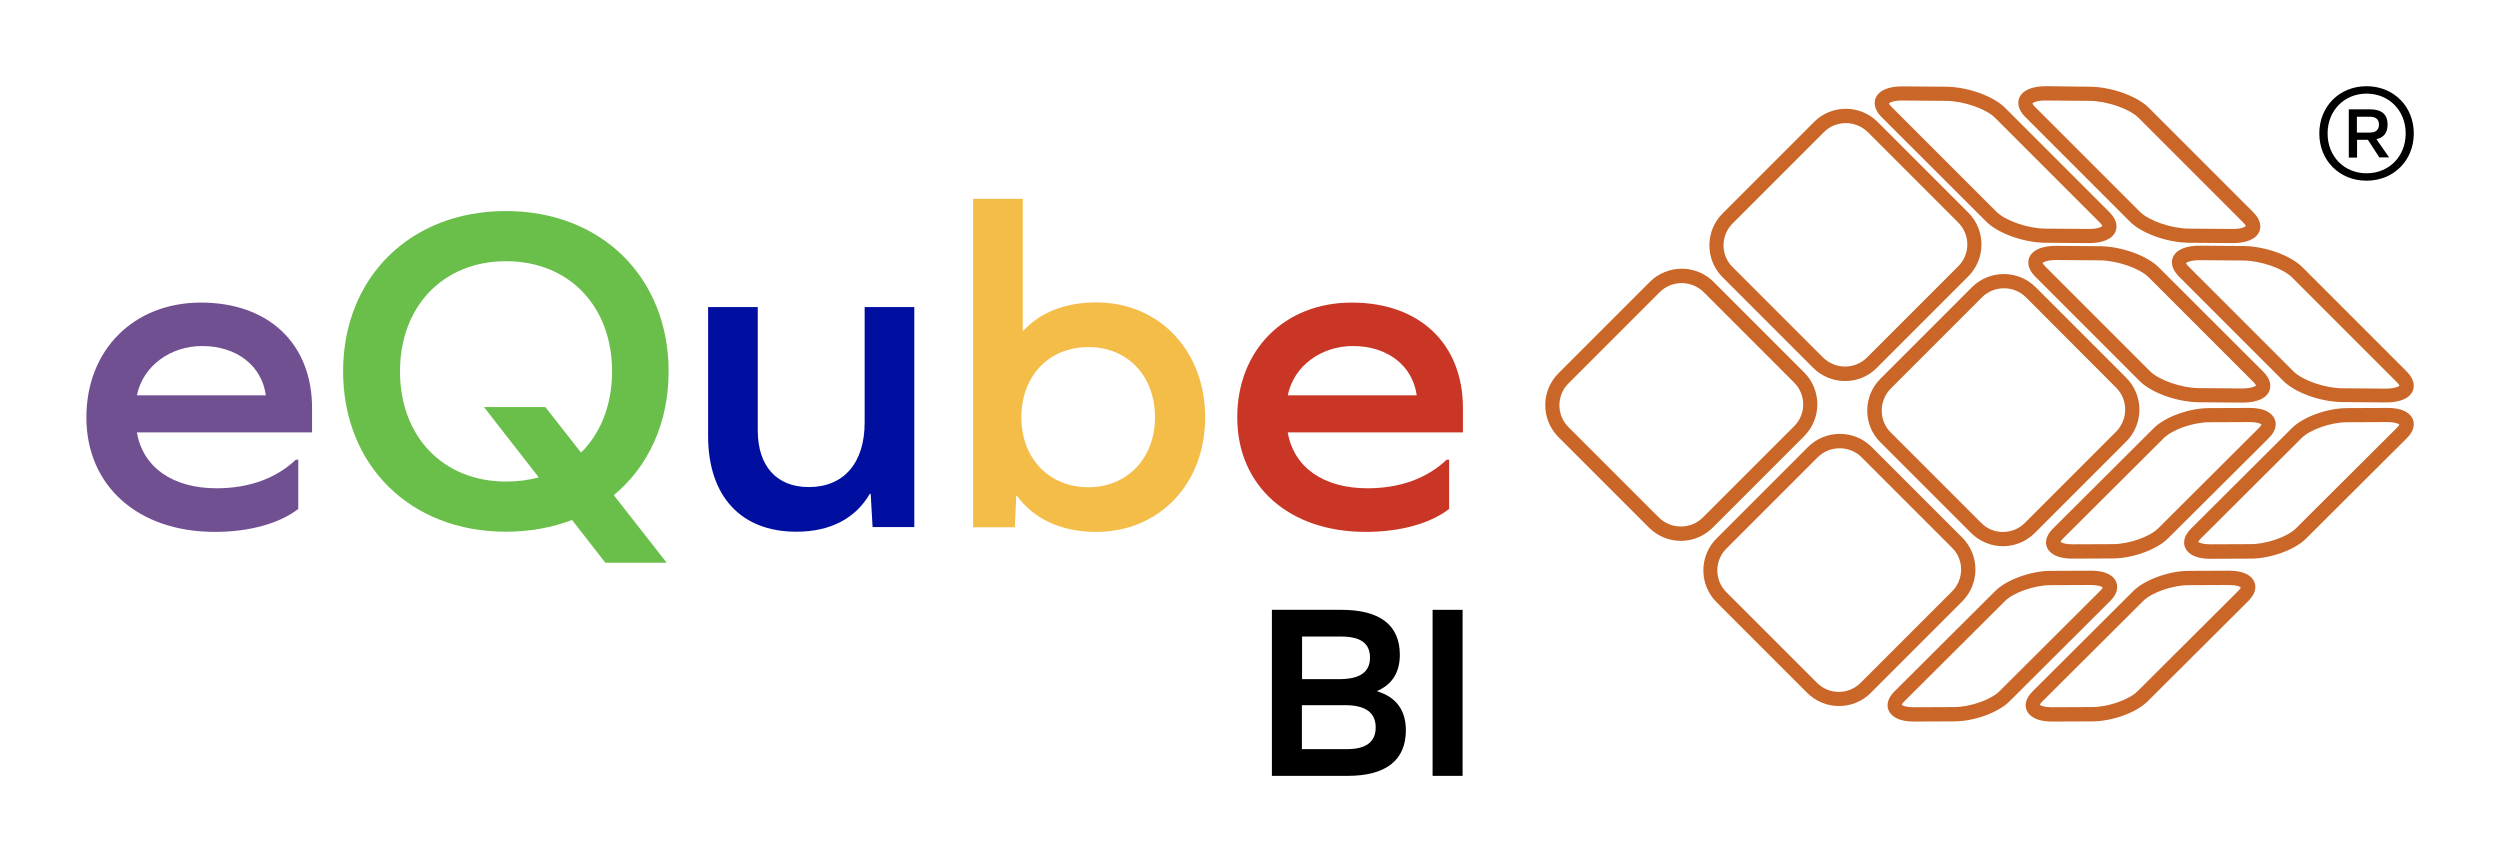 <?xml version="1.0" encoding="utf-8"?>
<!-- Generator: Adobe Illustrator 24.1.1, SVG Export Plug-In . SVG Version: 6.00 Build 0)  -->
<svg version="1.1" id="eQube_x5F_bi" xmlns="http://www.w3.org/2000/svg" xmlns:xlink="http://www.w3.org/1999/xlink" x="0px"
	 y="0px" viewBox="0 0 1450 500" style="enable-background:new 0 0 1450 500;" xml:space="preserve">
<style type="text/css">
	.st0{fill:#C96628;}
	.st1{fill:#715091;}
	.st2{fill:#6ABF4B;}
	.st3{fill:#000F9F;}
	.st4{fill:#F3BD48;}
	.st5{fill:#CA3625;}
</style>
<g>
	<g>
		<path class="st0" d="M1046.4,253c10.2-10.2,10.2-26.8,0-37l-52.5-52.5c-10.2-10.2-26.8-10.2-37,0l-53,53
			c-10.2,10.2-10.2,26.8,0,37l52.5,52.5c5.1,5.1,11.8,7.7,18.5,7.7c6.7,0,13.4-2.6,18.5-7.7L1046.4,253z M962.2,300.2l-52.5-52.5
			c-7-7-7-18.4,0-25.3l53-53c3.4-3.4,7.9-5.2,12.7-5.2s9.3,1.9,12.7,5.2l52.5,52.5c7,7,7,18.4,0,25.3l-53,53
			C980.6,307.1,969.2,307.1,962.2,300.2z"/>
		<path class="st0" d="M1138.1,311.8l-52.5-52.5c-10.2-10.2-26.8-10.2-37,0l-53,53c-10.2,10.2-10.2,26.8,0,37l52.5,52.5
			c4.9,4.9,11.5,7.7,18.5,7.7s13.6-2.7,18.5-7.7l53-53C1148.3,338.6,1148.3,322,1138.1,311.8z M1132.2,343l-53,53
			c-3.4,3.4-7.9,5.3-12.7,5.3s-9.3-1.9-12.7-5.3l-52.5-52.5c-7-7-7-18.4,0-25.3l53-53c3.5-3.5,8.1-5.2,12.7-5.2s9.2,1.7,12.7,5.2
			l52.5,52.5C1139.2,324.6,1139.2,336,1132.2,343z"/>
		<path class="st0" d="M1051.6,213.3c4.9,4.9,11.5,7.7,18.5,7.7s13.6-2.7,18.5-7.7l53-53c10.2-10.2,10.2-26.8,0-37l-52.5-52.5
			c-4.9-4.9-11.5-7.7-18.5-7.7c-7,0-13.6,2.7-18.5,7.7l-53,53c-10.2,10.2-10.2,26.8,0,37L1051.6,213.3z M1004.9,129.6l53-53
			c3.4-3.4,7.9-5.2,12.7-5.2c4.8,0,9.3,1.9,12.7,5.2l52.5,52.5c7,7,7,18.4,0,25.3l-53,53c-3.4,3.4-7.9,5.2-12.7,5.2
			c-4.8,0-9.3-1.9-12.7-5.2l-52.5-52.5C997.9,148,997.9,136.6,1004.9,129.6z"/>
		<path class="st0" d="M1276.1,142.5c-8.2-0.1-13.9,2.3-15.8,6.7c-0.8,2-1.5,6.1,3.3,11l60.8,60.8c6.8,6.8,21.7,12.1,34.1,12.2
			l25.1,0.2c0.1,0,0.2,0,0.4,0c8.1,0,13.6-2.4,15.4-6.7c0.8-2,1.5-6.1-3.3-11l-60.8-60.8c-6.8-6.8-21.7-12.1-34.1-12.2L1276.1,142.5
			z M1390.2,221.7c1.2,1.2,1.5,1.9,1.5,2c-0.4,0.4-2.5,1.7-8.1,1.7l-25.1-0.2c-10.1-0.1-23.1-4.6-28.3-9.8l-60.8-60.8
			c-1.2-1.2-1.5-1.9-1.5-2c0.4-0.4,2.5-1.7,8.1-1.7l25.1,0.2c10.1,0.1,23.1,4.6,28.3,9.8L1390.2,221.7z"/>
		<path class="st0" d="M1275.3,233.3l25.1,0.2c0.1,0,0.2,0,0.4,0c8.1,0,13.6-2.4,15.4-6.7c0.8-2,1.5-6.1-3.3-11L1252,155
			c-6.8-6.8-21.7-12.1-34.1-12.2l-25.1-0.2c-8.3-0.1-13.9,2.3-15.8,6.7c-0.8,2-1.5,6.1,3.3,11l60.8,60.8
			C1247.9,227.9,1262.9,233.2,1275.3,233.3z M1184.7,152.5c0.4-0.4,2.5-1.7,8.1-1.7l25.1,0.2c10.1,0.1,23.1,4.6,28.3,9.8l60.8,60.8
			c1.2,1.2,1.5,1.9,1.5,2c-0.4,0.4-2.5,1.7-8.1,1.7l-25.1-0.2c-10.1-0.1-23.1-4.6-28.3-9.8l-60.8-60.8
			C1185,153.2,1184.7,152.5,1184.7,152.5z"/>
		<path class="st0" d="M1201.9,324c0,0,0.1,0,0.1,0l23.3-0.1c11.5,0,25.7-5.1,32.2-11.7L1316,254c4.8-4.8,4.2-8.9,3.3-10.9
			c-1-2.4-4.2-6.5-14.6-6.5c0,0-0.1,0-0.1,0l-23.3,0.1c-11.5,0-25.7,5.1-32.2,11.7l-58.5,58.3c-4.8,4.8-4.2,8.9-3.3,10.9
			C1188.3,319.9,1191.6,324,1201.9,324z M1196.5,312.4l58.5-58.3c5-5,17.1-9.2,26.4-9.2l23.3-0.1c0,0,0.1,0,0.1,0
			c4.3,0,6.3,0.9,6.9,1.4c-0.1,0.3-0.4,0.9-1.4,1.9l-58.5,58.3c-5,5-17.1,9.2-26.4,9.2l-23.3,0.1c0,0-0.1,0-0.1,0
			c-4.3,0-6.3-0.9-6.9-1.4C1195.2,314,1195.5,313.4,1196.5,312.4z"/>
		<path class="st0" d="M1399.4,243.1c-1-2.4-4.2-6.5-14.6-6.5c0,0-0.1,0-0.1,0l-23.3,0.1c-11.5,0-25.7,5.1-32.2,11.7l-58.5,58.3
			c-4.8,4.8-4.2,8.9-3.3,10.9c1,2.4,4.2,6.5,14.6,6.5c0,0,0.1,0,0.1,0l23.3-0.1c11.5,0,25.7-5.1,32.2-11.7l58.5-58.3
			C1400.9,249.2,1400.2,245.1,1399.4,243.1z M1390.2,248.1l-58.5,58.3c-5,5-17.1,9.2-26.4,9.2l-23.3,0.1c0,0-0.1,0-0.1,0
			c-4.3,0-6.3-0.9-6.9-1.4c0.1-0.3,0.4-0.9,1.4-1.9l58.5-58.3c5-5,17.1-9.2,26.4-9.2l23.3-0.1c0,0,0.1,0,0.1,0
			c4.3,0,6.3,0.9,6.9,1.4C1391.6,246.5,1391.2,247.1,1390.2,248.1z"/>
		<path class="st0" d="M1227.4,337.5c-1-2.4-4.2-6.5-14.6-6.5c0,0-0.1,0-0.1,0l-23.3,0.1c-11.5,0-25.7,5.2-32.2,11.7l-58.5,58.3
			c-4.8,4.8-4.2,8.9-3.3,10.9c1,2.4,4.3,6.5,14.6,6.5c0,0,0.1,0,0.1,0l23.3-0.1c11.5,0,25.7-5.1,32.2-11.7l58.5-58.3
			C1228.9,343.6,1228.2,339.6,1227.4,337.5z M1218.2,342.6l-58.5,58.3c-5,5-17.1,9.2-26.4,9.2l-23.3,0.1c0,0,0,0-0.1,0
			c-4.4,0-6.3-0.9-6.9-1.4c0.1-0.3,0.4-1,1.4-1.9l58.5-58.3c5-5,17.1-9.2,26.4-9.2l23.3-0.1c0,0,0.1,0,0.1,0c4.3,0,6.3,0.9,6.9,1.4
			C1219.5,341,1219.2,341.6,1218.2,342.6z"/>
		<path class="st0" d="M1292.9,331c0,0-0.1,0-0.1,0l-23.3,0.1c-11.5,0-25.7,5.2-32.2,11.7l-58.5,58.3c-4.8,4.8-4.2,8.9-3.3,10.9
			c1,2.4,4.3,6.5,14.6,6.5c0,0,0.1,0,0.1,0l23.3-0.1c11.5,0,25.7-5.1,32.2-11.7l58.5-58.3c4.8-4.8,4.2-8.9,3.3-10.9
			C1306.5,335.1,1303.2,331,1292.9,331z M1298.3,342.6l-58.5,58.3c-5,5-17.1,9.2-26.4,9.2l-23.3,0.1c0,0,0,0-0.1,0
			c-4.4,0-6.3-0.9-6.9-1.4c0.1-0.3,0.4-1,1.4-1.9l58.5-58.3c5-5,17.1-9.2,26.4-9.2l23.3-0.1c0,0,0.1,0,0.1,0c4.3,0,6.3,0.9,6.9,1.4
			C1299.6,341,1299.3,341.6,1298.3,342.6z"/>
		<path class="st0" d="M1235.4,128.6c6.8,6.8,21.7,12.1,34.1,12.2l25.1,0.2c0.1,0,0.2,0,0.4,0c8.1,0,13.6-2.4,15.4-6.7
			c0.8-2,1.5-6.1-3.3-11l-60.8-60.8c-6.8-6.8-21.7-12.1-34.1-12.2L1187,50c-8.2-0.1-13.9,2.3-15.8,6.7c-0.8,2-1.5,6.1,3.3,11
			L1235.4,128.6z M1186.9,58.3l25.1,0.2c10.1,0.1,23.1,4.6,28.3,9.8l60.8,60.8c1.2,1.2,1.5,1.9,1.5,2c-0.4,0.4-2.5,1.8-8.1,1.7
			l-25.1-0.2c-10.1-0.1-23.1-4.6-28.3-9.8l-60.8-60.8c-1.2-1.2-1.5-1.9-1.5-2C1179.2,59.5,1181.3,58.2,1186.9,58.3z"/>
		<path class="st0" d="M1152.1,128.6c6.8,6.8,21.7,12.1,34.1,12.2l25.1,0.2c0.1,0,0.2,0,0.3,0c8.1,0,13.6-2.4,15.4-6.7
			c0.8-2,1.5-6.1-3.3-11l-60.8-60.8c-6.8-6.8-21.7-12.1-34.1-12.2l-25.1-0.2c-8.3-0.1-13.9,2.3-15.8,6.7c-0.8,2-1.5,6.1,3.3,11
			L1152.1,128.6z M1103.7,58.3l25.1,0.2c10.1,0.1,23.1,4.6,28.3,9.8l60.8,60.8c1.2,1.2,1.5,1.9,1.5,2c-0.4,0.4-2.5,1.7-8.1,1.7
			l-25.1-0.2c-10.1-0.1-23.1-4.6-28.3-9.8l-60.8-60.8c-1.2-1.2-1.5-1.9-1.5-2C1096,59.5,1098.2,58.2,1103.7,58.3z"/>
		<path class="st0" d="M1143.7,166.6l-53,53c-4.9,4.9-7.7,11.5-7.7,18.5c0,7,2.7,13.6,7.7,18.5l52.5,52.5c5.1,5.1,11.8,7.7,18.5,7.7
			c6.7,0,13.4-2.6,18.5-7.7l53-53c10.2-10.2,10.2-26.8,0-37l-52.5-52.5C1170.5,156.4,1153.9,156.4,1143.7,166.6z M1227.4,224.9
			c3.4,3.4,5.2,7.9,5.2,12.7c0,4.8-1.9,9.3-5.2,12.7l-53,53c-7,7-18.4,7-25.3,0l-52.5-52.5c-3.4-3.4-5.2-7.9-5.2-12.7
			s1.9-9.3,5.2-12.7l53-53c3.5-3.5,8.1-5.2,12.7-5.2c4.6,0,9.2,1.7,12.7,5.2L1227.4,224.9z"/>
	</g>
	<g>
		<path d="M798.9,401v-0.3c8.7-3.8,13-10.9,13-20.9c0-17.3-11.6-26.1-33.9-26.1h-40.3V450h43.9c22.2,0,33.8-9,33.8-26.5
			C815.4,411.9,809.7,404.3,798.9,401z M755.1,369.2h22.8c11.2,0,16.7,3.9,16.7,12.2c0,8.4-5.8,12.5-17.8,12.5h-21.6V369.2z
			 M781.2,434.5h-26.1V409h25.1c11.9,0,17.7,4.4,17.7,12.9S792.2,434.5,781.2,434.5z"/>
		<rect x="830.9" y="353.7" width="17.4" height="96.3"/>
		<path d="M1384.8,72.2c0-5.8-3.4-8.8-10.2-8.8h-12.3v28h4.8V81.1h6.3l6.6,10.2h5.7l-7.4-10.6C1382.6,79.8,1384.8,77,1384.8,72.2z
			 M1367,76.8v-9.1h7.4c3.7,0,5.4,1.6,5.4,4.6c0,3-1.8,4.6-5.4,4.6H1367z"/>
		<path d="M1372.6,50c-15.7,0-27.4,11.7-27.4,27.4s11.7,27.4,27.4,27.4c15.7,0,27.4-11.7,27.4-27.4S1388.3,50,1372.6,50z
			 M1372.6,100.5c-13,0-22.6-9.8-22.6-23.1s9.7-23.1,22.6-23.1c13,0,22.7,9.8,22.7,23.1S1385.7,100.5,1372.6,100.5z"/>
	</g>
	<g>
		<g>
			<path class="st1" d="M79.4,250.8c3.5,20.4,20.9,32.4,46.2,32.4c18.8,0,34.5-5.7,46-16.6h1.4v28.6c-10.9,8.4-28.3,13.3-48.4,13.3
				c-44.6,0-74.5-26.7-74.5-66.4c0-39.2,27.5-66.6,66.4-66.6c39.4,0,64.5,23.9,64.5,61.2v14.1H79.4z M79.4,229.3h74.8
				c-2.4-17.4-17.1-28.6-37-28.6C99,200.7,82.9,212.1,79.4,229.3z"/>
			<path class="st2" d="M356,287.2l30.7,39.2h-35.6l-19.3-24.8c-11.7,4.4-24.5,6.8-38.4,6.8c-55.5,0-94.4-38.6-94.4-93
				s38.9-93,94.4-93c55.5,0,94.4,38.6,94.4,93C387.8,245.3,376.1,270.6,356,287.2z M312.5,276.9l-31.8-40.8h35.6l20.7,26.4
				c11.4-11.2,18-27.7,18-47.1c0-37.8-25-63.9-61.5-63.9c-36.4,0-61.5,26.1-61.5,63.9s25,63.9,61.5,63.9
				C300.2,279.3,306.5,278.5,312.5,276.9z"/>
			<path class="st3" d="M506.1,305.7l-1.1-19.3h-0.5c-8.2,14.1-22.6,22-42.7,22c-32.1,0-51.1-20.7-51.1-55.5v-74.8h28.8v71.5
				c0,20.7,10.9,32.9,29.6,32.9c20.4,0,32.4-14.1,32.4-37.5v-66.9h28.8v127.6H506.1z"/>
			<path class="st4" d="M699,242.1c0,38.6-26.7,66.4-63.1,66.4c-20.9,0-36.7-7.9-46-20.9h-0.5l-0.8,18.2h-24.2V115.3h28.8v76.4h0.5
				c9.5-10.3,23.7-16.3,42.2-16.3C672.3,175.4,699,203.4,699,242.1z M669.9,242.1c0-24.2-16-40.8-38.6-40.8
				c-22.8,0-38.9,16.6-38.9,40.8c0,23.7,16,40.5,38.9,40.5C653.8,282.6,669.9,265.7,669.9,242.1z"/>
			<path class="st5" d="M746.9,250.8c3.5,20.4,20.9,32.4,46.2,32.4c18.8,0,34.5-5.7,46-16.6h1.4v28.6c-10.9,8.4-28.3,13.3-48.4,13.3
				c-44.6,0-74.5-26.7-74.5-66.4c0-39.2,27.5-66.6,66.4-66.6c39.4,0,64.5,23.9,64.5,61.2v14.1H746.9z M746.9,229.3h74.8
				c-2.4-17.4-17.1-28.6-37-28.6C766.4,200.7,750.4,212.1,746.9,229.3z"/>
		</g>
	</g>
</g>
</svg>
